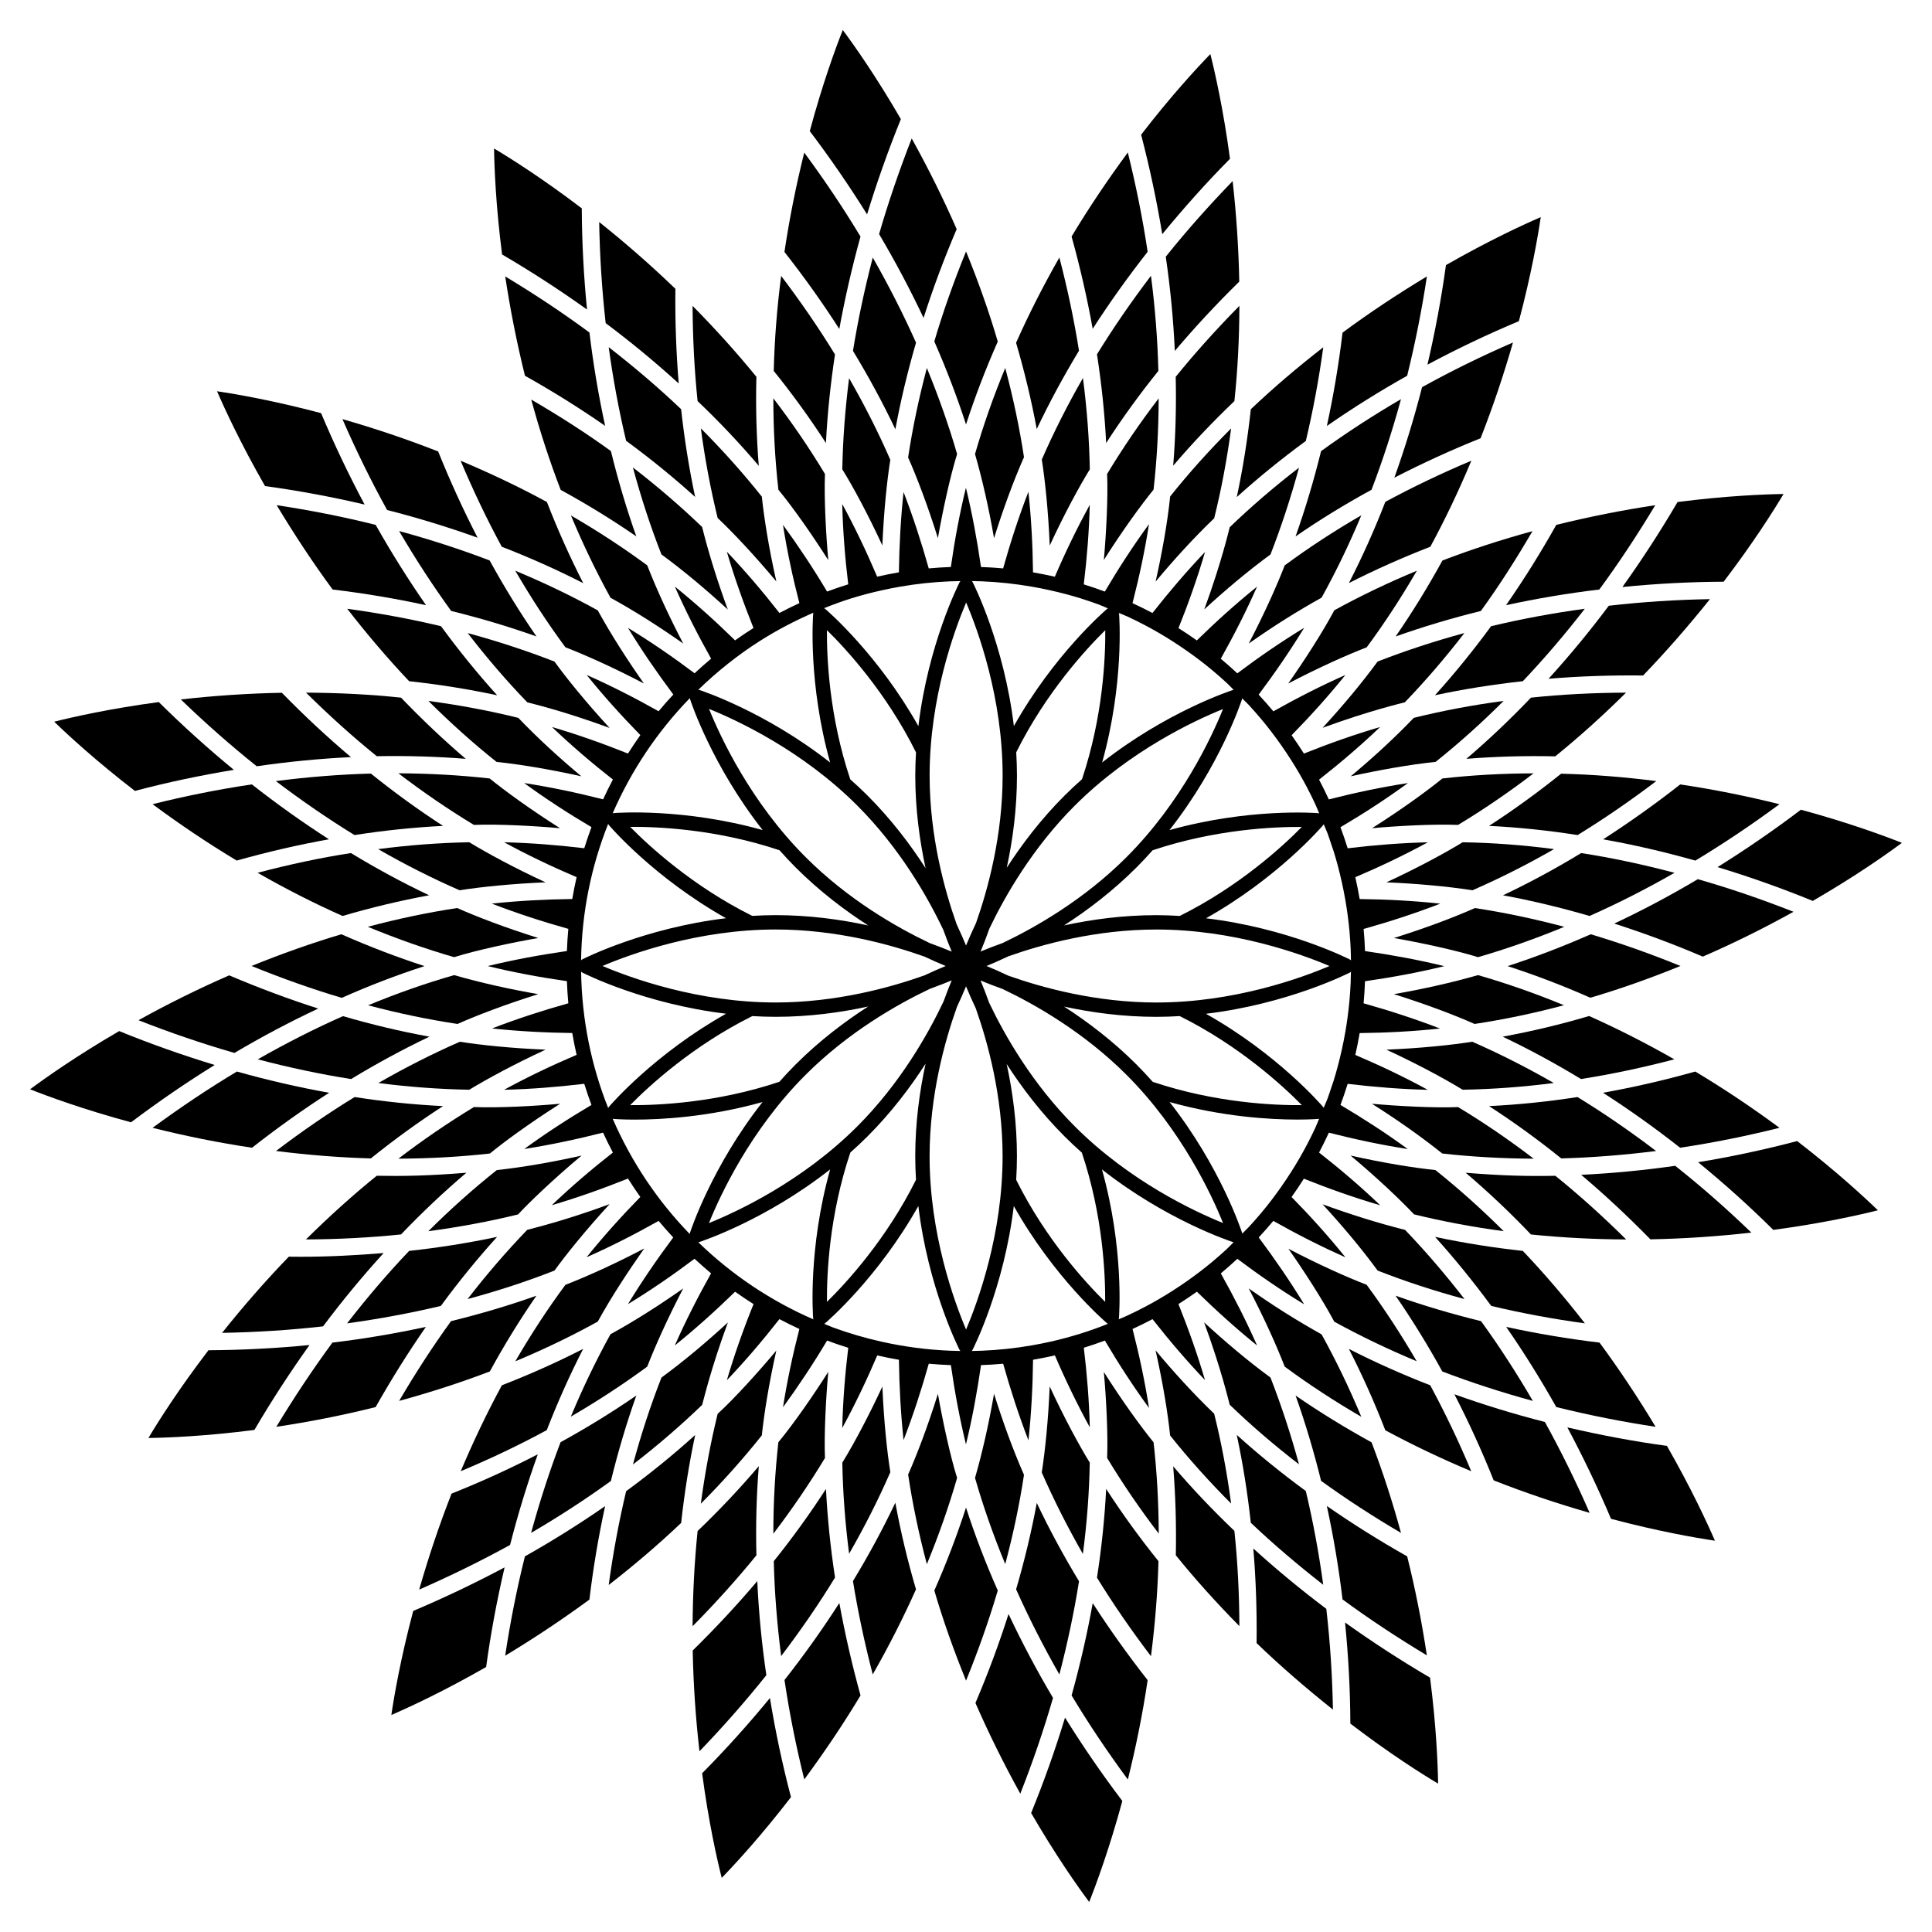 <?xml version="1.0" encoding="UTF-8"?>
<!-- Uploaded to: ICON Repo, www.svgrepo.com, Generator: ICON Repo Mixer Tools -->
<svg fill="#000000" width="800px" height="800px" version="1.1" viewBox="144 144 512 512" xmlns="http://www.w3.org/2000/svg">
 <g>
  <path d="m334.18 518.69c-1.891 7.738-3.375 15.723-4.453 23.805 5.762-5.793 11.184-11.855 16.164-18.109 0.609-5.781 1.875-13.715 3.844-22.473-4.375 5.25-10.938 12.547-15.555 16.777z"/>
  <path d="m298.54 501.47c-6.887 3.527-14.105 6.754-21.531 9.637-3.926 7.238-7.574 14.879-10.91 22.777 7.832-3.281 15.484-6.918 22.801-10.883 2.883-7.414 6.109-14.633 9.641-21.531z"/>
  <path d="m363.5 507.55c-3.707 5.852-8.93 13.453-13.223 18.66-0.895 8.004-1.336 16.121-1.332 24.242 4.965-6.512 9.555-13.234 13.68-20.066-0.262-6.215 0.262-16.02 0.875-22.836z"/>
  <path d="m330.08 516.3c0.418-1.438 2.344-9.691 6.82-21.844-5.523 5.078-11.617 10.23-17.602 14.609-2.871 7.309-5.394 15.027-7.559 23.039 6.461-4.984 12.613-10.277 18.34-15.805z"/>
  <path d="m325.06 485.45c-6.129 4.316-12.848 8.617-19.273 12.137-3.848 6.957-7.363 14.273-10.512 21.832 7.059-4.106 13.848-8.539 20.25-13.25 2.012-5.207 5.352-12.707 9.535-20.719z"/>
  <path d="m365.29 562.06c-1.207-7.965-2.016-15.832-2.398-23.473-4.223 6.531-8.859 12.945-13.832 19.145 0.199 8.258 0.867 16.684 1.957 25.145 5.258-6.922 10.051-13.898 14.273-20.816z"/>
  <path d="m369.02 555.76c4.117-7.168 7.785-14.41 10.926-21.617-0.867-5.465-1.715-13.512-2.109-22.699-3 6.473-7.035 14.363-10.613 20.168 0.137 7.856 0.746 15.938 1.797 24.148z"/>
  <path d="m273.81 507.45c3.773-6.922 7.906-13.645 12.348-20.07-7.195 2.559-14.781 4.812-22.625 6.734-4.832 6.668-9.434 13.762-13.758 21.141 8.285-2.262 16.348-4.871 24.035-7.805z"/>
  <path d="m535.69 397.66c7.574-2.191 15.23-4.894 22.859-8.043-7.988-2.125-15.926-3.801-23.684-4.973-6.516 2.906-14.5 5.758-21.477 7.941 6.711 1.164 16.035 3.137 22.301 5.074z"/>
  <path d="m256.5 400.03c-7.332-2.379-14.719-5.211-22.039-8.441-7.93 2.363-15.898 5.191-23.793 8.406 8.055 3.281 16.066 6.125 23.902 8.449 7.18-3.203 14.527-6.023 21.93-8.414z"/>
  <path d="m206.73 372.06c8.289-2.332 16.477-4.215 24.445-5.637-6.926-4.453-13.773-9.324-20.43-14.551-8.855 1.316-17.672 3.086-26.312 5.246 7.199 5.34 14.668 10.355 22.297 14.941z"/>
  <path d="m234.78 386.74c7.652-2.242 15.336-4.078 22.934-5.481-7.039-3.34-13.98-7.094-20.715-11.191-8.023 1.242-16.312 3.008-24.73 5.231 7.465 4.273 15.008 8.117 22.512 11.441z"/>
  <path d="m205.98 348.02c-6.883-5.664-13.559-11.676-19.898-17.965-12.891 1.73-22.699 3.938-27.723 5.199 3.711 3.598 11.086 10.398 21.391 18.348 8.59-2.273 17.387-4.133 26.23-5.582z"/>
  <path d="m212.04 347.07c8.336-1.219 16.699-2.027 24.965-2.426-6.25-5.277-12.387-10.984-18.305-17.055-8.898 0.168-17.875 0.77-26.777 1.77 6.43 6.219 13.168 12.164 20.117 17.711z"/>
  <path d="m228.33 411.28c-7.766-2.488-15.672-5.43-23.594-8.801-8.164 3.559-16.223 7.555-24.039 11.887 8.273 3.258 16.793 6.176 25.43 8.672 7.324-4.336 14.766-8.273 22.203-11.758z"/>
  <path d="m243.84 455.59c-6.367 5.148-12.547 10.723-18.762 16.875 8.523-0.043 16.961-0.477 25.199-1.328 5.57-5.828 11.371-11.309 17.328-16.352-10.023 0.816-16.711 0.938-23.766 0.805z"/>
  <path d="m210.79 448.16c6.777-5.32 13.621-10.191 20.434-14.562-8.129-1.461-16.32-3.34-24.445-5.629-7.492 4.488-14.98 9.496-22.344 14.914 8.824 2.207 17.66 3.984 26.355 5.277z"/>
  <path d="m243.55 516.89c4.168-7.391 8.633-14.504 13.316-21.25-8.16 1.77-16.457 3.172-24.773 4.16-5.293 7.207-10.266 14.695-14.867 22.32 8.883-1.328 17.711-3.074 26.324-5.231z"/>
  <path d="m242.28 450.99c6.137-4.949 12.543-9.594 19.125-13.863-7.746-0.375-15.605-1.188-23.422-2.398-6.922 4.227-13.902 9.031-20.836 14.293 8.5 1.074 16.926 1.746 25.133 1.969z"/>
  <path d="m229.61 495.5c5.137-6.852 10.52-13.355 16.059-19.43-7.231 0.598-14.555 0.988-21.965 0.988-1.055 0-2.109-0.012-3.164-0.023-6.148 6.359-12.07 13.133-17.684 20.188 8.918-0.156 17.891-0.719 26.754-1.723z"/>
  <path d="m509.08 480.71c7.297 2.863 15.012 5.391 23.023 7.551-5.047-6.523-10.32-12.676-15.746-18.328-7.293-1.816-14.938-4.254-21.859-6.785 5.012 5.434 10.242 11.617 14.582 17.562z"/>
  <path d="m531.62 432.79c8.031-0.141 16.105-0.746 24.145-1.785-7.16-4.113-14.398-7.785-21.605-10.938-5.496 0.875-13.668 1.727-22.75 2.106 8.031 3.711 15.219 7.582 20.211 10.617z"/>
  <path d="m534.78 415.36c7.981-1.211 15.91-2.879 23.684-4.965-7.543-3.113-15.176-5.797-22.789-7.981-7.059 2.039-14.84 3.754-22.27 5.047 8.617 2.699 16.223 5.606 21.375 7.898z"/>
  <path d="m518.74 465.82c7.715 1.891 15.68 3.379 23.754 4.457-5.719-5.711-11.773-11.141-18.094-16.199-5.594-0.578-13.566-1.844-22.484-3.84 6.949 5.805 13.055 11.598 16.824 15.582z"/>
  <path d="m562.05 434.73c-7.797 1.211-15.648 2.019-23.441 2.398 6.57 4.25 12.984 8.902 19.141 13.863 8.203-0.223 16.629-0.895 25.129-1.965-6.922-5.262-13.902-10.066-20.828-14.297z"/>
  <path d="m526.22 449.69c7.867 0.883 15.98 1.336 24.223 1.371-6.465-4.945-13.176-9.535-20.039-13.672-6.148 0.27-16.02-0.266-22.828-0.879 6.5 4.109 12.703 8.445 18.645 13.18z"/>
  <path d="m524.44 345.91c6.156-4.906 12.191-10.324 18.039-16.16-8.18 1.09-16.164 2.59-23.812 4.488-5.258 5.488-10.941 10.672-16.707 15.488 6.965-1.547 15.324-3.078 22.48-3.816z"/>
  <path d="m530.4 362.61c6.742-4.062 13.438-8.641 20.008-13.66-8.184 0.016-16.27 0.461-24.152 1.352-3.945 3.211-10.852 8.246-18.648 13.18 6.844-0.617 16.355-1.133 22.793-0.871z"/>
  <path d="m534.23 379.93c7.356-3.215 14.582-6.871 21.605-10.91-8.066-1.062-16.18-1.676-24.215-1.809-4.793 2.922-12.102 6.867-20.207 10.617 7.481 0.309 15.719 1.008 22.816 2.102z"/>
  <path d="m236.02 305.33c5.266 6.785 10.758 13.23 16.406 19.199 7.926 0.859 15.742 2.106 23.324 3.727-5.18-5.727-10.16-11.863-14.875-18.305-8.145-1.938-16.48-3.477-24.855-4.621z"/>
  <path d="m305.55 336.91c-6.356-6.891-11.656-13.484-14.605-17.586-7.422-2.891-15.121-5.41-23-7.551 5.019 6.516 10.309 12.676 15.793 18.355 0.688 0.199 9.16 2.137 21.812 6.781z"/>
  <path d="m298.07 349.73c-5.719-4.773-11.477-10.016-16.711-15.488-7.688-1.902-15.68-3.398-23.832-4.488 5.906 5.875 11.957 11.301 18.059 16.156 5.512 0.57 13.578 1.84 22.484 3.82z"/>
  <path d="m269.59 362.61c6.184-0.27 16.082 0.266 22.824 0.875-7.801-4.934-14.621-9.91-18.645-13.18-7.844-0.883-15.941-1.332-24.188-1.371 6.449 4.934 13.148 9.523 20.008 13.676z"/>
  <path d="m265.25 415.36c4.844-2.168 12.555-5.137 21.371-7.898-7.426-1.293-15.172-3-22.27-5.047-7.691 2.207-15.312 4.894-22.789 7.996 7.836 2.086 15.773 3.75 23.688 4.949z"/>
  <path d="m237.04 429.96c6.84-4.148 13.793-7.914 20.75-11.227-7.676-1.406-15.348-3.234-22.902-5.445-7.547 3.344-15.109 7.188-22.574 11.445 8.242 2.172 16.531 3.934 24.727 5.227z"/>
  <path d="m237.95 365.3c7.898-1.227 15.762-2.047 23.465-2.43-6.57-4.258-12.98-8.91-19.129-13.863-8.301 0.223-16.742 0.902-25.188 1.988 6.816 5.172 13.801 9.977 20.852 14.305z"/>
  <path d="m265.79 379.93c5.723-0.895 13.844-1.73 22.789-2.102-8.105-3.746-15.387-7.68-20.211-10.621-7.926 0.141-16.008 0.758-24.16 1.82 7.031 4.043 14.262 7.703 21.582 10.902z"/>
  <path d="m286.64 392.58c-8.684-2.723-16.109-5.562-21.477-7.941-7.812 1.18-15.75 2.852-23.691 4.973 7.633 3.148 15.293 5.852 22.863 8.043 6.184-1.906 15.27-3.856 22.305-5.074z"/>
  <path d="m397.64 264.33c-2.18-7.531-4.871-15.168-8.012-22.805-2.121 7.973-3.793 15.918-4.969 23.711 2.227 4.988 5.152 12.613 7.894 21.375 1.16-6.652 3.184-16.191 5.086-22.281z"/>
  <path d="m267.43 345.1c-5.805-4.941-11.555-10.387-17.152-16.215-8.051-0.852-16.48-1.285-25.172-1.328 6.086 6.031 12.363 11.688 18.746 16.844 8.012-0.145 15.906 0.082 23.578 0.699z"/>
  <path d="m532.42 454.79c6.098 5.184 11.871 10.652 17.297 16.355 8.246 0.848 16.703 1.281 25.238 1.328-6.219-6.156-12.402-11.73-18.766-16.875-7.07 0.133-13.695 0.016-23.77-0.809z"/>
  <path d="m367.22 268.38c2.793 4.516 6.715 11.73 10.613 20.176 0.391-9.117 1.234-17.188 2.109-22.707-3.144-7.219-6.809-14.457-10.922-21.621-1.055 8.246-1.664 16.344-1.801 24.152z"/>
  <path d="m217.32 277.88c4.656 7.723 9.59 15.246 14.832 22.348 8.309 0.988 16.602 2.387 24.754 4.156-4.695-6.758-9.172-13.883-13.348-21.285-8.578-2.152-17.375-3.887-26.238-5.219z"/>
  <path d="m370.05 236.99c4.16 6.859 7.926 13.816 11.23 20.773 1.395-7.578 3.238-15.273 5.477-22.953-3.371-7.555-7.227-15.117-11.465-22.559-2.16 8.301-3.93 16.598-5.242 24.738z"/>
  <path d="m268.37 432.79c4.793-2.922 12.078-6.859 20.211-10.617-8.957-0.371-17.109-1.215-22.707-2.102-7.266 3.184-14.488 6.848-21.609 10.938 8.062 1.039 16.141 1.645 24.105 1.781z"/>
  <path d="m249.77 284.73c4.332 7.398 8.953 14.504 13.797 21.18 7.711 1.898 15.285 4.156 22.602 6.754-4.383-6.34-8.539-13.094-12.402-20.129-7.652-2.93-15.699-5.539-23.996-7.805z"/>
  <path d="m293.84 315.54c5.418 2.094 12.82 5.41 20.801 9.594-4.316-6.133-8.664-12.891-12.223-19.371-6.922-3.832-14.25-7.348-21.867-10.52 4.148 7.144 8.598 13.953 13.289 20.297z"/>
  <path d="m325.06 314.55c-3.441-6.59-6.848-13.828-9.535-20.719-6.352-4.691-13.129-9.117-20.219-13.227 3.125 7.484 6.629 14.797 10.488 21.809 6.523 3.578 13.18 7.848 19.266 12.137z"/>
  <path d="m311.73 267.89c2.168 8.031 4.695 15.758 7.559 23.039 6.004 4.394 12.113 9.562 17.586 14.605-2.609-7.113-4.953-14.473-6.809-21.879-5.773-5.539-11.914-10.812-18.336-15.766z"/>
  <path d="m302.42 494.23c3.613-6.574 7.988-13.211 12.312-19.375-6.598 3.469-13.965 6.941-20.895 9.637-4.769 6.457-9.207 13.246-13.27 20.262 7.582-3.16 14.906-6.68 21.852-10.523z"/>
  <path d="m290.95 480.71c2.887-4.019 8.223-10.664 14.602-17.598-12.258 4.504-20.281 6.367-21.84 6.816-5.555 5.766-10.836 11.902-15.801 18.336 8.039-2.164 15.766-4.695 23.039-7.555z"/>
  <path d="m260.83 490.08c4.684-6.391 9.676-12.523 14.902-18.293-7.621 1.617-15.43 2.856-23.312 3.715-5.664 5.953-11.168 12.395-16.441 19.199 8.371-1.145 16.703-2.684 24.852-4.621z"/>
  <path d="m298.12 450.24c-7.231 1.617-15.156 3.055-22.461 3.844-6.25 4.965-12.312 10.387-18.148 16.199 8.09-1.078 16.059-2.562 23.781-4.445 2.535-2.769 9.137-9.18 16.828-15.598z"/>
  <path d="m273.84 449.69c3.168-2.648 10.262-7.902 18.609-13.184-6.871 0.617-16.391 1.137-22.855 0.875-6.879 4.168-13.574 8.75-20.012 13.676 8.266-0.031 16.406-0.484 24.258-1.367z"/>
  <path d="m494.67 563.98c-1.145-8.383-2.684-16.711-4.617-24.844-6.461-4.738-12.598-9.719-18.301-14.871 1.613 7.535 2.856 15.34 3.723 23.285 5.945 5.629 12.391 11.133 19.195 16.43z"/>
  <path d="m305.31 236c1.148 8.391 2.684 16.711 4.617 24.816 6.371 4.668 12.504 9.648 18.293 14.883-1.621-7.633-2.859-15.414-3.715-23.258-5.949-5.66-12.391-11.164-19.195-16.441z"/>
  <path d="m234.75 255.07c3.586 8.238 7.547 16.32 11.836 24.086 8.254 2.109 16.281 4.574 23.98 7.336-3.769-7.312-7.277-14.961-10.445-22.844-8.246-3.242-16.758-6.109-25.371-8.578z"/>
  <path d="m274.93 183.35c0.078 5.168 0.473 15.199 2.129 28.086 7.809 4.574 15.344 9.469 22.504 14.59-0.875-8.898-1.348-17.883-1.383-26.809-10.328-7.867-18.812-13.219-23.25-15.867z"/>
  <path d="m276.97 288.89c7.477 2.902 14.715 6.133 21.598 9.66-3.555-6.957-6.777-14.168-9.633-21.512-7.219-3.926-14.895-7.586-22.871-10.941 3.328 7.891 6.977 15.539 10.906 22.793z"/>
  <path d="m304.36 543.14c-6.742 4.68-13.855 9.145-21.25 13.312-2.152 8.609-3.894 17.438-5.231 26.324 7.617-4.598 15.105-9.57 22.32-14.867 0.988-8.301 2.387-16.598 4.16-24.77z"/>
  <path d="m302.79 202.84c0.152 8.941 0.719 17.926 1.719 26.793 6.828 5.117 13.305 10.48 19.359 15.992-0.68-8.223-0.98-16.629-0.883-25.09-6.481-6.242-13.258-12.168-20.195-17.695z"/>
  <path d="m284.78 249.89c2.289 8.371 4.902 16.406 7.812 23.938 6.973 3.816 13.688 7.941 20.035 12.32-2.559-7.199-4.812-14.781-6.731-22.613-6.699-4.859-13.812-9.387-21.117-13.645z"/>
  <path d="m446.41 179.7c2.316 8.895 4.18 17.727 5.598 26.359 5.684-6.91 11.66-13.633 17.953-19.973-1.734-12.945-3.941-22.742-5.203-27.754-3.602 3.707-10.418 11.078-18.348 21.367z"/>
  <path d="m286.52 529.41c-7.379 3.805-15.031 7.301-22.852 10.414-3.234 8.238-6.098 16.77-8.578 25.434 8.203-3.59 16.285-7.543 24.086-11.832 2.113-8.254 4.578-16.297 7.344-24.016z"/>
  <path d="m211.42 522.95c4.492-7.668 9.395-15.207 14.602-22.504-8.898 0.871-17.875 1.336-26.781 1.383-7.906 10.344-13.266 18.82-15.91 23.254 5.172-0.078 15.207-0.477 28.09-2.133z"/>
  <path d="m200.89 426.23c-8.609-2.625-17.094-5.625-25.305-8.984-11.262 6.551-19.465 12.34-23.617 15.426 4.805 1.902 14.215 5.363 26.758 8.75 7.289-5.496 14.719-10.578 22.164-15.191z"/>
  <path d="m201.52 247.69c2.055 4.75 6.266 13.859 12.715 25.125 8.887 1.215 17.73 2.863 26.387 4.894-4.184-7.844-8.059-15.957-11.527-24.219-12.57-3.332-22.457-5.043-27.574-5.801z"/>
  <path d="m277.89 217.26c1.309 8.684 3.051 17.504 5.231 26.32 7.336 4.106 14.449 8.559 21.246 13.277-1.762-8.117-3.164-16.402-4.156-24.734-7.062-5.215-14.555-10.188-22.32-14.863z"/>
  <path d="m391.6 234.48c3.215 7.336 6.039 14.707 8.406 22.004 2.356-7.289 5.184-14.66 8.414-21.969-2.297-7.828-5.125-15.832-8.41-23.875-3.273 8.031-6.106 16.02-8.41 23.84z"/>
  <path d="m402.39 264.33c1.969 6.852 3.66 14.328 5.039 22.293 2.207-7.047 4.981-14.805 7.938-21.473-1.18-7.777-2.852-15.695-4.969-23.629-3.148 7.613-5.84 15.254-8.008 22.809z"/>
  <path d="m327.54 225.06c0.043 8.539 0.48 17 1.328 25.23 5.699 5.422 11.137 11.168 16.215 17.152-0.625-7.801-0.836-15.703-0.629-23.582-5.199-6.391-10.879-12.691-16.914-18.801z"/>
  <path d="m376.97 206.04c4.324 7.305 8.266 14.75 11.785 22.211 2.469-7.75 5.402-15.633 8.773-23.523-3.516-8.055-7.523-16.109-11.914-24.031-3.301 8.441-6.211 16.941-8.645 25.344z"/>
  <path d="m427.98 206.68c2.281 8.207 4.148 16.402 5.594 24.457 4.406-6.84 9.277-13.676 14.559-20.41-1.273-8.59-3.047-17.418-5.25-26.316-5.477 7.434-10.398 14.773-14.902 22.27z"/>
  <path d="m413.27 234.84c2.238 7.641 4.078 15.301 5.477 22.863 3.316-6.984 7.074-13.941 11.195-20.758-1.281-8.109-3.035-16.391-5.199-24.703-4.242 7.445-8.102 15.016-11.473 22.598z"/>
  <path d="m350.28 273.78c4.289 5.195 9.566 12.895 13.223 18.664-0.613-6.805-1.133-16.336-0.879-22.832-4.141-6.875-8.723-13.586-13.68-20.055 0 8.125 0.441 16.242 1.336 24.223z"/>
  <path d="m358.6 178.75c5.414 7.148 10.496 14.547 15.184 22.066 2.566-8.402 5.559-16.863 8.953-25.25-6.523-11.266-12.309-19.469-15.391-23.613-1.906 4.805-5.367 14.227-8.746 26.797z"/>
  <path d="m329.73 257.52c1.074 8.059 2.559 16.02 4.453 23.75 3.867 3.656 9.508 9.582 15.562 16.832-1.965-8.715-3.234-16.598-3.852-22.492-5.031-6.312-10.441-12.359-16.164-18.09z"/>
  <path d="m351.89 210.77c5.309 6.766 10.172 13.602 14.535 20.414 1.477-8.098 3.348-16.305 5.617-24.496-4.566-7.566-9.57-15.02-14.906-22.246-2.168 8.68-3.938 17.508-5.246 26.328z"/>
  <path d="m349.05 242.3c4.961 6.152 9.598 12.551 13.832 19.102 0.379-7.609 1.188-15.484 2.398-23.465-4.227-6.918-9.02-13.895-14.27-20.816-1.094 8.473-1.762 16.91-1.961 25.18z"/>
  <path d="m277.73 559.37c-7.883 4.188-15.996 8.066-24.223 11.543-3.332 12.57-5.043 22.461-5.797 27.578 4.746-2.055 13.852-6.262 25.121-12.715 1.215-8.895 2.867-17.742 4.898-26.406z"/>
  <path d="m497.24 597.06c-0.16-8.938-0.738-17.887-1.754-26.699-6.828-5.144-13.301-10.504-19.344-15.992 0.68 8.09 0.969 16.359 0.867 25.07 6.406 6.168 13.215 12.039 20.23 17.621z"/>
  <path d="m472.45 574.93c-0.035-8.73-0.461-17.051-1.324-25.23-5.801-5.543-11.238-11.273-16.215-17.113 0.621 7.668 0.848 15.574 0.695 23.582 5.141 6.356 10.797 12.641 16.844 18.762z"/>
  <path d="m470.26 542.46c-1.09-8.184-2.586-16.168-4.492-23.812-5.418-5.188-10.766-11.074-15.527-16.781 2.004 8.914 3.258 16.809 3.856 22.555 4.91 6.156 10.328 12.191 16.164 18.039z"/>
  <path d="m522.13 582.69c-1.332-8.859-3.07-17.66-5.215-26.238-7.367-4.156-14.496-8.633-21.289-13.352 1.766 8.145 3.164 16.438 4.156 24.758 7.098 5.234 14.621 10.172 22.348 14.832z"/>
  <path d="m449.71 526.24c-3.277-4.035-8.316-10.961-13.18-18.648 0.617 6.828 1.129 16.367 0.871 22.785 4.156 6.883 8.738 13.59 13.68 20.043-0.039-8.246-0.488-16.352-1.371-24.18z"/>
  <path d="m451.01 557.73c-4.961-6.156-9.609-12.57-13.867-19.152-0.383 7.68-1.203 15.574-2.43 23.52 4.269 6.953 9.078 13.93 14.309 20.816 1.086-8.445 1.762-16.887 1.988-25.184z"/>
  <path d="m565.27 544.92c-3.602-8.234-7.566-16.312-11.859-24.082-8.262-2.113-16.289-4.574-23.977-7.336 3.793 7.356 7.285 14.996 10.406 22.809 8.207 3.238 16.738 6.117 25.43 8.609z"/>
  <path d="m598.47 552.3c-2.055-4.746-6.266-13.859-12.715-25.121-8.684-1.184-17.531-2.84-26.391-4.906 4.191 7.852 8.078 15.969 11.57 24.23 12.559 3.328 22.422 5.039 27.535 5.797z"/>
  <path d="m525.11 616.68c-0.078-5.168-0.477-15.199-2.133-28.086-7.777-4.559-15.32-9.465-22.527-14.621 0.891 8.871 1.371 17.855 1.406 26.797 10.328 7.898 18.812 13.262 23.254 15.91z"/>
  <path d="m515.28 550.23c-2.266-8.289-4.875-16.34-7.805-23.996-7.031-3.863-13.777-8.016-20.129-12.398 2.594 7.309 4.856 14.891 6.754 22.602 6.711 4.863 13.82 9.48 21.18 13.793z"/>
  <path d="m523.02 511.11c-7.394-2.867-14.613-6.09-21.551-9.629 3.531 6.883 6.766 14.117 9.656 21.559 7.344 3.953 14.98 7.582 22.773 10.852-3.281-7.836-6.922-15.473-10.879-22.781z"/>
  <path d="m441.43 621.28c-5.445-7.188-10.523-14.594-15.184-22.094-2.606 8.551-5.613 17.027-8.984 25.277 6.519 11.242 12.301 19.438 15.387 23.582 1.902-4.805 5.375-14.219 8.781-26.766z"/>
  <path d="m347.09 587.94c-1.227-8.359-2.027-16.715-2.402-24.93-5.312 6.269-11.043 12.434-17.113 18.387 0.172 8.965 0.781 17.914 1.793 26.711 6.156-6.383 12.105-13.137 17.723-20.168z"/>
  <path d="m563.03 370.07c-6.723 4.09-13.66 7.844-20.719 11.191 7.562 1.398 15.242 3.234 22.934 5.481 7.504-3.324 15.051-7.168 22.52-11.441-8.461-2.238-16.617-3.973-24.734-5.231z"/>
  <path d="m372.05 593.31c-2.269-8.199-4.144-16.406-5.617-24.496-4.363 6.805-9.227 13.645-14.535 20.41 1.312 8.824 3.082 17.648 5.246 26.336 5.398-7.316 10.41-14.773 14.906-22.25z"/>
  <path d="m448.14 589.26c-5.281-6.731-10.152-13.57-14.559-20.41-1.445 8.059-3.316 16.25-5.598 24.457 4.535 7.547 9.543 15.008 14.91 22.281 2.164-8.684 3.938-17.508 5.246-26.328z"/>
  <path d="m344.46 556.17c-0.203-7.883 0.004-15.801 0.633-23.625-5.043 5.941-10.484 11.703-16.219 17.188-0.848 8.234-1.281 16.695-1.328 25.234 6.035-6.109 11.715-12.406 16.914-18.797z"/>
  <path d="m328.23 524.28c-5.742 5.203-11.887 10.203-18.297 14.898-1.941 8.164-3.481 16.5-4.621 24.855 6.801-5.277 13.25-10.785 19.199-16.441 0.855-7.871 2.098-15.68 3.719-23.312z"/>
  <path d="m312.63 513.83c-6.398 4.41-13.125 8.551-20.074 12.367-2.93 7.676-5.539 15.738-7.809 24.035 7.383-4.32 14.477-8.93 21.141-13.754 1.922-7.836 4.176-15.422 6.742-22.648z"/>
  <path d="m423.06 593.96c-4.316-7.285-8.258-14.73-11.789-22.227-2.527 7.922-5.457 15.82-8.77 23.574 3.543 8.109 7.539 16.164 11.887 24.035 3.277-8.312 6.195-16.82 8.672-25.383z"/>
  <path d="m408.42 565.51c-3.231-7.301-6.055-14.668-8.414-21.988-2.406 7.434-5.223 14.797-8.402 21.988 2.301 7.84 5.133 15.84 8.41 23.875 3.207-7.875 6.035-15.875 8.406-23.875z"/>
  <path d="m397.64 535.67c-1.848-5.887-3.894-15.449-5.082-22.285-2.746 8.773-5.668 16.387-7.894 21.379 1.203 7.981 2.875 15.93 4.965 23.754 3.098-7.512 5.789-15.164 8.012-22.848z"/>
  <path d="m386.75 565.19c-2.223-7.531-4.062-15.219-5.477-22.953-3.301 6.949-7.07 13.91-11.23 20.77 1.316 8.137 3.082 16.43 5.242 24.738 4.238-7.438 8.09-14.996 11.465-22.555z"/>
  <path d="m353.62 620.26c-2.273-8.637-4.137-17.445-5.582-26.262-5.723 6.961-11.738 13.652-17.965 19.934 1.707 12.902 3.922 22.711 5.191 27.727 3.598-3.711 10.406-11.086 18.355-21.398z"/>
  <path d="m430.99 244.18c-4.074 7.109-7.734 14.344-10.902 21.598 0.898 5.773 1.727 13.816 2.102 22.793 3.879-8.391 7.84-15.68 10.621-20.188-0.145-7.941-0.758-16.035-1.82-24.203z"/>
  <path d="m402.39 535.66c2.18 7.598 4.867 15.238 8.008 22.84 2.121-7.949 3.793-15.879 4.969-23.66-2.965-6.699-5.731-14.426-7.938-21.477-1.445 8.348-3.199 15.914-5.039 22.297z"/>
  <path d="m434.71 237.9c1.227 7.922 2.047 15.793 2.434 23.504 4.231-6.551 8.871-12.949 13.832-19.105-0.195-8.27-0.863-16.727-1.957-25.215-5.231 6.887-10.035 13.863-14.309 20.816z"/>
  <path d="m336.62 290.22c1.98 6.75 4.375 13.508 7.062 20.207-1.66 1.047-3.285 2.141-4.883 3.277-5.125-5.027-10.453-9.824-15.957-14.254 2.828 6.402 6.074 12.797 9.613 19.105-1.5 1.246-2.953 2.543-4.383 3.867-5.758-4.328-11.66-8.383-17.652-12.027 3.668 6.012 7.707 11.891 12.02 17.66-1.34 1.441-2.648 2.914-3.906 4.43-6.312-3.551-12.688-6.801-19.066-9.617 4.418 5.488 9.207 10.809 14.234 15.938-1.137 1.602-2.234 3.231-3.285 4.894-6.648-2.668-13.383-5.051-20.137-7.031 5.047 4.824 10.473 9.469 16.141 13.914-0.914 1.723-1.773 3.473-2.594 5.25-6.938-1.766-13.938-3.238-20.926-4.32 5.734 4.188 11.719 8.074 17.844 11.684-0.688 1.844-1.324 3.707-1.91 5.594-7.168-0.855-14.324-1.41-21.242-1.582 6.184 3.375 12.625 6.441 19.211 9.25-0.438 1.91-0.824 3.84-1.152 5.789-7.117 0.094-14.281 0.465-21.324 1.219 6.543 2.531 13.352 4.746 20.281 6.695-0.18 1.941-0.301 3.898-0.375 5.871-7.316 1.059-14.281 2.356-20.984 3.988 6.844 1.672 13.875 2.981 20.984 3.996 0.074 1.969 0.195 3.926 0.375 5.867-6.906 1.941-13.684 4.144-20.207 6.668 7.027 0.75 14.168 1.125 21.25 1.211 0.332 1.949 0.719 3.879 1.152 5.789-6.594 2.809-13.039 5.887-19.219 9.254 6.957-0.168 14.078-0.727 21.246-1.586 0.586 1.891 1.227 3.758 1.91 5.602-6.234 3.695-12.215 7.582-17.801 11.668 6.848-1.066 13.84-2.547 20.871-4.332 0.824 1.789 1.688 3.551 2.606 5.285-5.598 4.379-11.031 9.023-16.188 13.949 6.727-1.977 13.484-4.371 20.188-7.059 1.047 1.656 2.141 3.285 3.273 4.879-5.043 5.16-9.832 10.492-14.238 15.969 6.457-2.852 12.84-6.102 19.086-9.629 1.25 1.504 2.547 2.961 3.875 4.391-4.273 5.719-8.312 11.617-12 17.664 5.992-3.641 11.891-7.691 17.645-12.02 1.43 1.324 2.883 2.621 4.383 3.867-3.535 6.309-6.781 12.699-9.609 19.105 5.469-4.398 10.797-9.191 15.973-14.238 1.598 1.137 3.231 2.234 4.891 3.281-2.676 6.617-5.07 13.359-7.074 20.176 4.871-5.109 9.512-10.551 13.93-16.195 1.734 0.918 3.496 1.785 5.285 2.609-1.777 6.922-3.258 13.863-4.332 20.746 4.129-5.66 8.039-11.566 11.68-17.672 1.848 0.688 3.715 1.328 5.606 1.914-0.859 7.148-1.422 14.27-1.586 21.25 3.379-6.199 6.457-12.648 9.27-19.219 1.898 0.434 3.812 0.816 5.746 1.145 0.102 7.215 0.488 14.348 1.234 21.281 2.519-6.531 4.731-13.316 6.676-20.234 1.938 0.18 3.894 0.297 5.859 0.371 1.016 7.113 2.328 14.152 3.996 21.004 1.637-6.719 2.934-13.684 3.992-21.004 1.969-0.074 3.926-0.191 5.863-0.371 1.953 6.945 4.172 13.758 6.703 20.305 0.758-7.051 1.137-14.199 1.219-21.352 1.949-0.332 3.879-0.719 5.789-1.156 2.809 6.551 5.906 12.922 9.254 19.062-0.172-6.934-0.73-13.996-1.586-21.09 1.887-0.582 3.746-1.223 5.582-1.906 3.621 6.141 7.508 12.133 11.691 17.859-1.078-6.945-2.566-13.949-4.359-20.926 1.789-0.824 3.555-1.691 5.289-2.609 4.445 5.656 9.086 11.086 13.91 16.152-1.984-6.762-4.367-13.496-7.035-20.145 1.66-1.047 3.289-2.141 4.887-3.281 5.207 5.09 10.539 9.887 15.949 14.25-2.824-6.398-6.07-12.789-9.609-19.098 1.5-1.246 2.957-2.543 4.383-3.867 5.773 4.34 11.691 8.402 17.703 12.059-3.695-6.062-7.75-11.98-12.039-17.723 1.324-1.43 2.621-2.887 3.867-4.383 6.25 3.527 12.637 6.781 19.105 9.641-4.438-5.519-9.234-10.848-14.266-15.973 1.129-1.586 2.215-3.207 3.258-4.856 6.633 2.66 13.398 5.047 20.242 7.051-5.172-4.938-10.617-9.594-16.219-13.977 0.918-1.727 1.777-3.484 2.602-5.269 7.008 1.785 14.008 3.269 20.906 4.34-5.598-4.094-11.594-7.988-17.832-11.688 0.684-1.84 1.324-3.703 1.906-5.59 7.168 0.855 14.281 1.418 21.238 1.586-6.176-3.371-12.621-6.441-19.211-9.25 0.438-1.91 0.824-3.84 1.152-5.789 7.219-0.082 14.305-0.457 21.289-1.207-6.543-2.527-13.328-4.738-20.246-6.68 0.18-1.938 0.301-3.887 0.375-5.852 7.129-1.02 14.172-2.328 21.02-4-6.727-1.641-13.695-2.934-21.016-3.996-0.074-1.965-0.191-3.918-0.371-5.856 6.941-1.949 13.758-4.172 20.316-6.711-7.019-0.754-14.129-1.137-21.363-1.219-0.332-1.949-0.719-3.879-1.152-5.789 6.598-2.812 13.043-5.887 19.211-9.25-6.957 0.168-14.074 0.73-21.242 1.586-0.582-1.883-1.219-3.746-1.906-5.582 6.133-3.613 12.133-7.508 17.879-11.703-6.977 1.078-13.996 2.555-20.965 4.332-0.816-1.77-1.676-3.519-2.586-5.238 5.691-4.461 11.129-9.117 16.176-13.945-6.828 2.004-13.578 4.387-20.188 7.039-1.043-1.652-2.133-3.273-3.266-4.867 5.023-5.121 9.816-10.445 14.25-15.957-6.383 2.824-12.77 6.078-19.086 9.629-1.254-1.512-2.562-2.981-3.898-4.418 4.348-5.816 8.414-11.738 12.059-17.715-6.016 3.652-11.934 7.719-17.711 12.062-1.43-1.328-2.883-2.621-4.383-3.867 3.535-6.305 6.781-12.695 9.609-19.102-5.508 4.434-10.832 9.227-15.957 14.25-1.59-1.133-3.211-2.223-4.863-3.266 2.644-6.57 5.023-13.312 7.035-20.172-4.828 5.066-9.477 10.504-13.93 16.168-1.734-0.922-3.5-1.785-5.289-2.609 1.801-7 3.293-14.012 4.367-20.941-4.188 5.734-8.078 11.73-11.699 17.871-1.84-0.684-3.699-1.324-5.582-1.906 0.855-7.098 1.414-14.16 1.586-21.094-3.344 6.141-6.445 12.512-9.254 19.062-1.91-0.434-3.84-0.824-5.785-1.156-0.082-7.156-0.461-14.309-1.219-21.355-2.527 6.535-4.75 13.355-6.703 20.309-1.941-0.18-3.894-0.301-5.863-0.375-1.062-7.328-2.359-14.297-3.992-21.008-1.672 6.863-2.984 13.898-3.996 21.008-1.965 0.074-3.922 0.195-5.859 0.375-1.945-6.926-4.156-13.711-6.676-20.234-0.746 6.953-1.133 14.082-1.234 21.277-1.938 0.328-3.856 0.715-5.758 1.148-2.871-6.723-5.949-13.188-9.258-19.242 0.168 6.988 0.727 14.113 1.59 21.273-1.891 0.586-3.762 1.227-5.606 1.914-3.644-6.109-7.555-12.02-11.688-17.684 1.078 6.906 2.562 13.852 4.344 20.754-1.785 0.824-3.547 1.688-5.277 2.606-4.516-5.773-9.176-11.227-13.938-16.23zm-9.785 38.77c0.016 0.07-0.016 0.141 0.008 0.211 0.27 0.84 5.844 17.691 19.273 34.777h-0.004c-20.926-5.871-38.629-4.574-39.508-4.504-0.094 0.008-0.164 0.074-0.254 0.094 4.957-11.422 11.926-21.766 20.484-30.578zm62.457 45.09c-4.027-6.262-9.113-12.984-15.434-19.301-1.492-1.492-3.012-2.898-4.539-4.254 0.004 0.004 0.008 0.008 0.012 0.012-5.602-16.688-6.242-32.371-6.184-39.543 5.125 5.031 15.758 16.59 23.605 32.395-0.117 2.019-0.195 4.062-0.195 6.148 0.004 8.922 1.156 17.27 2.734 24.543zm-18.117-16.613c11.332 11.332 18.68 24.258 22.82 32.98 0.805 2.234 1.566 4.18 2.223 5.742-1.574-0.664-3.543-1.438-5.805-2.25-8.719-4.141-21.602-11.48-32.918-22.797-14.547-14.551-22.559-31.762-25.594-39.277 7.508 3.031 24.703 11.031 39.273 25.602zm15.574 99.184c-7.84 15.77-18.477 27.328-23.598 32.359-0.062-7.176 0.574-22.863 6.199-39.582 1.508-1.344 3.012-2.734 4.484-4.207 6.332-6.332 11.426-13.066 15.457-19.34-1.586 7.281-2.742 15.637-2.742 24.578 0 2.102 0.082 4.16 0.199 6.191zm-15.598-14.117c-14.547 14.547-31.758 22.559-39.273 25.594 3.031-7.512 11.027-24.707 25.598-39.273 11.332-11.328 24.254-18.676 32.977-22.816 2.242-0.809 4.199-1.574 5.766-2.234-0.641 1.527-1.387 3.418-2.168 5.59-4.129 8.719-11.5 21.738-22.898 33.141zm-60.156-5.66c5.031-5.121 16.598-15.762 32.379-23.602 2.023 0.117 4.07 0.195 6.16 0.195h0.004c8.926 0 17.266-1.152 24.535-2.731-6.262 4.023-12.977 9.113-19.293 15.426-1.488 1.488-2.891 3.004-4.246 4.527l0.004-0.004c-16.691 5.606-32.418 6.246-39.543 6.188zm0.008-73.746c7.141-0.062 22.867 0.582 39.574 6.195 1.352 1.516 2.746 3.023 4.227 4.508 6.309 6.312 13.023 11.398 19.281 15.422-7.273-1.578-15.621-2.734-24.551-2.734-2.109 0-4.168 0.082-6.203 0.199h0.027c-15.77-7.84-27.324-18.469-32.355-23.59zm38.535 27.195c16.02 0 30.352 3.941 39.449 7.184 2.148 1.012 4.066 1.848 5.637 2.488-1.57 0.641-3.496 1.48-5.652 2.496-9.094 3.238-23.422 7.176-39.434 7.176-20.57 0-38.406-6.504-45.871-9.676 7.465-3.164 25.297-9.668 45.871-9.668zm-44.359-28.008c0.055 0.09 0.059 0.203 0.133 0.285 0.57 0.672 12.16 14.094 31.09 24.738-21.566 2.59-37.41 10.555-38.195 10.957-0.09 0.047-0.137 0.141-0.215 0.199 0.184-12.758 2.707-24.953 7.188-36.18zm0.004 75.344c-4.473-11.223-6.996-23.41-7.184-36.168 0.078 0.055 0.121 0.148 0.207 0.191 0.785 0.402 16.637 8.375 38.211 10.961-18.945 10.648-30.543 24.078-31.113 24.754-0.066 0.078-0.07 0.18-0.121 0.262zm21.637 33.133c-0.027 0.082 0.004 0.168-0.008 0.254-8.559-8.816-15.508-19.184-20.461-30.609 0.086 0.02 0.156 0.082 0.246 0.09 0.285 0.023 2.328 0.18 5.668 0.18 6.988 0 19.66-0.691 33.809-4.656-13.414 17.07-18.98 33.902-19.254 34.742zm2.238 2.418c0.051-0.012 0.102-0.008 0.152-0.023 0.84-0.273 17.699-5.848 34.793-19.289-5.871 20.926-4.574 38.629-4.504 39.508 0.008 0.09 0.074 0.16 0.094 0.246-11.41-4.938-21.727-11.906-30.535-20.441zm66.77 28.742h-0.016c-6.223-0.254-12.301-1.07-18.191-2.394h-0.012c-4.359-0.98-8.625-2.215-12.758-3.734-0.824-0.301-1.613-0.676-2.43-1 0.066-0.043 0.145-0.066 0.203-0.121 0.676-0.574 14.102-12.16 24.746-31.098 2.59 21.562 10.551 37.402 10.953 38.188 0.051 0.098 0.148 0.145 0.211 0.23-0.898-0.02-1.805-0.035-2.707-0.07zm-5.477-51.492c0.004-16.113 3.996-30.523 7.246-39.609 0.977-2.082 1.785-3.945 2.41-5.469 0.66 1.617 1.531 3.609 2.586 5.844 3.227 9.105 7.106 23.344 7.106 39.238-0.004 20.574-6.512 38.406-9.68 45.871-3.164-7.469-9.668-25.301-9.668-45.875zm22.961-107.1v0.004c7.84-15.77 18.473-27.324 23.594-32.355 0.062 7.164-0.57 22.805-6.168 39.492 0.004-0.004 0.012-0.008 0.016-0.012-1.551 1.375-3.09 2.797-4.606 4.312-6.273 6.269-11.336 12.941-15.348 19.164 1.566-7.246 2.707-15.551 2.707-24.43 0-2.094-0.078-4.148-0.195-6.176zm15.523 14.133c14.547-14.551 31.762-22.559 39.277-25.594-3.031 7.512-11.027 24.707-25.594 39.273-11.238 11.238-24.047 18.562-32.77 22.719-2.293 0.824-4.289 1.602-5.887 2.273 0.691-1.645 1.5-3.711 2.348-6.098 4.172-8.719 11.473-21.422 22.625-32.574zm60.168 79.379c-7.211 0.066-22.836-0.57-39.516-6.176-1.359-1.527-2.766-3.051-4.262-4.547-6.293-6.297-12.992-11.371-19.238-15.395 7.258 1.574 15.578 2.719 24.477 2.719h0.008c2.102 0 4.156-0.082 6.188-0.199h-0.016c15.77 7.84 27.332 18.477 32.359 23.598zm-38.531-27.199h-0.008c-15.891 0-30.125-3.879-39.23-7.106-2.215-1.047-4.191-1.91-5.801-2.566 1.617-0.664 3.598-1.527 5.824-2.582 9.098-3.223 23.305-7.09 39.199-7.09h0.008c20.578 0 38.41 6.508 45.875 9.676-7.457 3.164-25.266 9.668-45.867 9.668zm-0.008-23.148h-0.008c-8.898 0-17.223 1.145-24.48 2.719 6.242-4.016 12.934-9.094 19.227-15.383 1.492-1.492 2.894-3.008 4.25-4.531 16.707-5.602 32.457-6.25 39.535-6.18-5.019 5.113-16.559 15.734-32.336 23.582-2.027-0.125-4.086-0.207-6.188-0.207zm-40.707 19.59c8.719 4.156 21.535 11.484 32.781 22.727 14.547 14.551 22.555 31.766 25.59 39.277-7.508-3.031-24.711-11.031-39.277-25.602-11.242-11.246-18.562-24.062-22.719-32.781-0.824-2.301-1.605-4.301-2.277-5.902 1.605 0.672 3.606 1.457 5.902 2.281zm1.023 19.863c4.019 6.242 9.094 12.938 15.387 19.227 1.488 1.488 3.004 2.891 4.527 4.246 5.606 16.695 6.246 32.383 6.188 39.559-5.117-5.023-15.738-16.566-23.582-32.344 0.117-2.035 0.199-4.094 0.199-6.199 0-8.902-1.145-17.227-2.719-24.488zm11.602 73.578h-0.008c-1.617 0.363-3.246 0.688-4.894 0.973-0.004 0-0.012 0-0.016 0.004-4.344 0.754-8.777 1.238-13.293 1.422h-0.016c-0.883 0.035-1.773 0.047-2.66 0.066 0.062-0.086 0.164-0.133 0.211-0.23 0.402-0.785 8.367-16.621 10.961-38.18 10.645 18.926 24.059 30.512 24.734 31.082 0.07 0.059 0.152 0.086 0.23 0.133-4.906 1.961-10 3.551-15.25 4.731zm46.75-24.562c-0.008 0.008-0.02 0.016-0.027 0.023-1.172 1.082-2.367 2.129-3.59 3.156-0.059 0.051-0.117 0.105-0.176 0.156-2.129 1.777-4.336 3.457-6.606 5.059-0.012 0.008-0.023 0.016-0.035 0.023-1.344 0.949-2.707 1.863-4.098 2.746-0.012 0.008-0.027 0.02-0.039 0.027-2.344 1.488-4.742 2.887-7.211 4.184-0.023 0.012-0.047 0.023-0.07 0.035-1.445 0.762-2.91 1.484-4.398 2.18-0.004 0-0.012 0.004-0.016 0.008-0.797 0.371-1.613 0.699-2.422 1.047 0.02-0.082 0.078-0.145 0.086-0.23 0.07-0.883 1.367-18.57-4.496-39.492 17.078 13.422 33.914 18.988 34.758 19.262 0.043 0.016 0.09 0.012 0.133 0.02-0.609 0.59-1.176 1.223-1.797 1.797h0.004zm23.453-32.137c-0.008 0.023-0.02 0.043-0.031 0.062-0.676 1.453-1.387 2.887-2.129 4.301-0.023 0.047-0.047 0.098-0.07 0.145h-0.004c-1.297 2.465-2.695 4.867-4.18 7.203-0.02 0.027-0.039 0.055-0.055 0.082-0.871 1.371-1.773 2.715-2.707 4.039-0.016 0.023-0.031 0.047-0.047 0.07v0.004c-1.594 2.254-3.262 4.449-5.027 6.562-0.062 0.074-0.129 0.145-0.191 0.219-1.012 1.203-2.047 2.387-3.113 3.539-0.008 0.012-0.02 0.02-0.027 0.031-0.578 0.629-1.215 1.199-1.809 1.812-0.012-0.051 0.012-0.098-0.004-0.148-0.27-0.84-5.832-17.664-19.238-34.734l0.004 0.004c14.141 3.957 26.805 4.648 33.785 4.648 3.336 0 5.375-0.152 5.656-0.176 0.074-0.004 0.129-0.059 0.199-0.074-0.352 0.801-0.645 1.625-1.012 2.41zm9.367-38.672c0 0.02-0.004 0.039-0.004 0.059-0.066 1.594-0.172 3.176-0.312 4.75-0.008 0.07-0.008 0.145-0.016 0.219h-0.004c-0.25 2.785-0.617 5.535-1.09 8.254-0.008 0.043-0.016 0.082-0.023 0.121-0.277 1.582-0.586 3.152-0.934 4.707-0.004 0.023-0.008 0.051-0.016 0.074h-0.004c-0.613 2.727-1.309 5.418-2.133 8.059-0.211 0.676-0.457 1.34-0.684 2.012-0.301 0.895-0.586 1.797-0.914 2.68-0.004 0.016-0.012 0.031-0.016 0.047h-0.004c-0.305 0.832-0.691 1.621-1.02 2.438-0.043-0.062-0.043-0.145-0.094-0.203-0.574-0.672-12.16-14.098-31.098-24.742h-0.016c21.574-2.586 37.43-10.555 38.215-10.957 0.094-0.047 0.141-0.145 0.223-0.207-0.02 0.898-0.031 1.801-0.066 2.695zm-7.168-41.789c0.332 0.82 0.719 1.613 1.023 2.445h0.004c0.004 0.016 0.008 0.031 0.016 0.047 0.348 0.941 0.652 1.902 0.973 2.856 0.203 0.613 0.43 1.215 0.625 1.832 0.824 2.637 1.523 5.332 2.133 8.059h0.004c0.004 0.023 0.008 0.051 0.016 0.074 0.348 1.555 0.66 3.125 0.934 4.707 0.008 0.043 0.016 0.082 0.023 0.121 0.473 2.731 0.844 5.492 1.094 8.293h0.004c0.008 0.07 0.008 0.145 0.016 0.215 0.137 1.574 0.246 3.156 0.309 4.75 0 0.02 0.004 0.039 0.004 0.059h-0.004c0.035 0.883 0.047 1.77 0.066 2.66-0.082-0.059-0.129-0.156-0.223-0.203-0.785-0.402-16.629-8.371-38.195-10.961h0.004c18.926-10.641 30.504-24.059 31.078-24.73 0.051-0.062 0.051-0.152 0.098-0.223zm-21.617-33.164c0.02-0.055-0.008-0.117 0.008-0.176 0.605 0.625 1.258 1.207 1.848 1.848 0.012 0.012 0.023 0.027 0.035 0.043 1.062 1.156 2.098 2.336 3.109 3.539 0.051 0.062 0.109 0.121 0.16 0.184 1.773 2.125 3.453 4.332 5.051 6.598 0.016 0.02 0.027 0.043 0.043 0.062 0.93 1.32 1.832 2.664 2.699 4.027 0.02 0.031 0.043 0.062 0.066 0.098 1.48 2.328 2.871 4.719 4.164 7.176 0.023 0.047 0.047 0.094 0.07 0.141 0.746 1.422 1.461 2.863 2.141 4.328 0.008 0.02 0.02 0.039 0.031 0.059 0.367 0.789 0.66 1.617 1.012 2.418-0.078-0.016-0.141-0.074-0.219-0.082-0.879-0.07-18.562-1.367-39.469 4.488 13.414-17.074 18.98-33.91 19.25-34.75zm-30.301-21.809c0.008 0 0.012 0.004 0.016 0.008 1.492 0.695 2.965 1.426 4.422 2.188 0.016 0.008 0.035 0.016 0.051 0.023 2.465 1.297 4.867 2.695 7.207 4.184 0.016 0.008 0.031 0.02 0.047 0.031 1.387 0.883 2.75 1.797 4.09 2.742 0.016 0.012 0.031 0.02 0.051 0.031 2.262 1.598 4.465 3.273 6.586 5.047 0.059 0.051 0.117 0.105 0.18 0.156 1.223 1.027 2.422 2.078 3.594 3.16 0.008 0.008 0.016 0.012 0.023 0.02 0.629 0.582 1.203 1.223 1.82 1.82-0.059 0.012-0.117-0.012-0.176 0.008-0.844 0.27-17.648 5.832-34.711 19.223l0.012-0.012c5.848-20.895 4.555-38.555 4.484-39.438-0.008-0.07-0.059-0.125-0.074-0.191 0.785 0.344 1.602 0.637 2.379 1zm-38.707-9.371h0.016c4.512 0.184 8.949 0.668 13.293 1.422h0.004c1.652 0.285 3.285 0.609 4.906 0.977h0.004c2.727 0.613 5.422 1.309 8.059 2.137 0.086 0.027 0.168 0.059 0.25 0.086 1.504 0.477 2.996 0.98 4.473 1.523 0.004 0 0.008 0.004 0.012 0.004 0.836 0.309 1.633 0.699 2.457 1.031-0.062 0.043-0.145 0.043-0.203 0.094-0.676 0.57-14.098 12.156-24.742 31.09-2.586-21.574-10.555-37.422-10.957-38.207-0.047-0.094-0.145-0.141-0.203-0.223 0.879 0.02 1.758 0.031 2.633 0.066zm-4.121 5.613c3.168 7.465 9.668 25.301 9.668 45.875 0 15.793-3.832 29.949-7.047 39.062-1.086 2.285-1.977 4.32-2.652 5.973-0.637-1.559-1.469-3.461-2.469-5.59-3.242-9.098-7.18-23.43-7.18-39.445 0.004-20.578 6.512-38.41 9.68-45.875zm-30.531-1.066c0.027-0.008 0.051-0.016 0.078-0.023 2.629-0.824 5.312-1.516 8.031-2.125h0.004c1.625-0.363 3.262-0.691 4.914-0.977 0.008 0 0.02-0.004 0.027-0.004 4.336-0.75 8.758-1.23 13.258-1.414h0.012c0.906-0.035 1.816-0.051 2.723-0.066-0.062 0.082-0.16 0.129-0.207 0.223-0.402 0.785-8.379 16.641-10.965 38.219-10.648-18.949-24.082-30.551-24.754-31.121-0.082-0.066-0.188-0.074-0.277-0.129 2.348-0.941 4.727-1.82 7.156-2.582zm-9.914 3.758c-0.02 0.086-0.082 0.152-0.09 0.242-0.07 0.883-1.367 18.562 4.492 39.477-17.078-13.422-33.918-18.992-34.758-19.266-0.062-0.02-0.129 0.008-0.191-0.008 5.004-4.848 10.469-9.219 16.375-12.973 0.004 0 0.008-0.004 0.008-0.004 4.488-2.856 9.238-5.328 14.164-7.469z"/>
  <path d="m429.95 563.05c-4.113-6.805-7.871-13.75-11.195-20.75-1.395 7.562-3.234 15.234-5.477 22.891 3.387 7.586 7.242 15.145 11.469 22.562 2.164-8.312 3.918-16.598 5.203-24.703z"/>
  <path d="m432.8 531.61c-2.668-4.32-6.695-11.699-10.621-20.188-0.371 8.875-1.188 16.926-2.102 22.793 3.184 7.273 6.84 14.504 10.902 21.594 1.07-8.203 1.688-16.312 1.82-24.199z"/>
  <path d="m436.53 292.4c4.902-7.75 9.77-14.441 13.176-18.645 0.891-7.898 1.336-16 1.352-24.176-4.953 6.469-9.535 13.176-13.66 20.027 0.277 6.18-0.266 16.125-0.867 22.793z"/>
  <path d="m554.38 323.88c8.051-0.672 16.445-0.969 25.059-0.867 6.109-6.348 12.043-13.141 17.711-20.234-8.984 0.156-17.973 0.734-26.809 1.754-4.981 6.676-10.332 13.156-15.961 19.348z"/>
  <path d="m532.6 345.1c7.715-0.621 15.609-0.84 23.551-0.66 6.379-5.164 12.562-10.738 18.77-16.883-8.699 0.035-17.156 0.473-25.199 1.328-5.547 5.801-11.277 11.238-17.121 16.215z"/>
  <path d="m557.71 349.04c-6.258 5.016-12.652 9.656-19.102 13.828 7.801 0.383 15.676 1.203 23.473 2.434 7.047-4.328 14.031-9.133 20.848-14.305-8.496-1.094-16.949-1.758-25.219-1.957z"/>
  <path d="m589.28 351.88c-6.66 5.227-13.508 10.094-20.43 14.547 7.973 1.418 16.035 3.273 24.438 5.641 7.574-4.566 15.043-9.59 22.289-14.945-8.641-2.156-17.453-3.926-26.297-5.242z"/>
  <path d="m524.28 328.25c7.539-1.613 15.34-2.856 23.285-3.723 5.785-6.106 11.281-12.547 16.422-19.199-8.418 1.148-16.742 2.688-24.832 4.621-4.715 6.438-9.695 12.57-14.875 18.301z"/>
  <path d="m469.89 283.72c-0.184 0.633-2.109 9.105-6.742 21.777 5.516-5.082 11.379-10.031 17.547-14.57 2.891-7.422 5.414-15.125 7.551-22.992-6.551 5.047-12.711 10.336-18.355 15.785z"/>
  <path d="m450.25 298.12c4.727-5.66 10.129-11.621 15.523-16.777 1.898-7.641 3.398-15.629 4.492-23.816-5.852 5.863-11.273 11.906-16.16 18.039-0.727 7.156-2.273 15.535-3.856 22.555z"/>
  <path d="m497.61 305.73c-3.223 6.043-8.18 13.668-12.219 19.406 8.125-4.258 15.609-7.59 20.797-9.59 4.691-6.34 9.137-13.145 13.289-20.297-7.594 3.156-14.926 6.66-21.867 10.48z"/>
  <path d="m474.93 314.55c7.066-4.977 13.082-8.691 19.309-12.172 3.879-7.004 7.394-14.309 10.527-21.82-7.102 4.106-13.906 8.547-20.301 13.273-2.191 5.637-5.469 12.93-9.535 20.719z"/>
  <path d="m516.29 330.12c5.484-5.688 10.77-11.844 15.789-18.355-7.894 2.144-15.605 4.668-23 7.551-4.356 5.953-9.52 12.07-14.578 17.559 12.672-4.633 21.242-6.594 21.789-6.754z"/>
  <path d="m506.18 484.49c-5.301-2.047-12.773-5.383-20.738-9.555 4.059 5.781 9.02 13.445 12.16 19.328 6.977 3.836 14.297 7.34 21.832 10.48-4.098-7.051-8.535-13.84-13.254-20.254z"/>
  <path d="m501.47 298.52c6.906-3.519 14.141-6.742 21.582-9.629 3.922-7.227 7.496-14.75 10.875-22.801-7.891 3.324-15.543 6.973-22.805 10.91-2.863 7.379-6.094 14.59-9.652 21.52z"/>
  <path d="m526.26 292.54c-3.867 7.039-8.016 13.785-12.402 20.129 7.297-2.59 14.871-4.852 22.582-6.75 4.875-6.719 9.414-13.844 13.68-21.156-8.277 2.269-16.285 4.867-23.859 7.777z"/>
  <path d="m543.12 304.38c8.09-1.762 16.367-3.156 24.711-4.152 5.242-7.106 10.176-14.625 14.832-22.348-8.664 1.309-17.457 3.043-26.234 5.215-4.109 7.34-8.574 14.469-13.309 21.285z"/>
  <path d="m573.95 299.57c8.871-0.891 17.867-1.371 26.836-1.41 7.867-10.324 13.223-18.809 15.871-23.246-5.168 0.078-15.203 0.477-28.09 2.129-4.555 7.777-9.457 15.32-14.617 22.527z"/>
  <path d="m522.29 240.64c7.836-4.191 15.953-8.062 24.23-11.527 3.332-12.566 5.043-22.457 5.797-27.574-4.75 2.055-13.855 6.262-25.125 12.715-1.191 8.707-2.848 17.551-4.902 26.387z"/>
  <path d="m463.1 494.44c4.598 12.543 6.527 20.93 6.785 21.832 5.656 5.457 11.812 10.742 18.359 15.789-2.144-7.887-4.668-15.594-7.551-22.996-6.062-4.441-12.113-9.578-17.594-14.625z"/>
  <path d="m513.52 270.59c7.316-3.773 14.969-7.281 22.848-10.449 3.238-8.234 6.106-16.746 8.582-25.375-8.254 3.582-16.332 7.539-24.09 11.84-2.113 8.25-4.578 16.277-7.34 23.984z"/>
  <path d="m471.76 275.73c5.699-5.148 11.836-10.129 18.301-14.875 1.93-8.109 3.469-16.43 4.617-24.82-6.762 5.238-13.203 10.734-19.195 16.41-0.867 7.953-2.109 15.754-3.723 23.285z"/>
  <path d="m454.91 267.41c4.965-5.832 10.41-11.57 16.219-17.117 0.867-8.18 1.293-16.504 1.324-25.234-6.062 6.141-11.73 12.438-16.879 18.801 0.18 7.918-0.039 15.809-0.664 23.551z"/>
  <path d="m495.63 256.89c6.844-4.75 13.969-9.215 21.281-13.312 2.176-8.793 3.918-17.617 5.231-26.324-7.875 4.742-15.383 9.734-22.355 14.898-0.992 8.332-2.391 16.621-4.156 24.738z"/>
  <path d="m487.34 286.16c6.394-4.418 13.141-8.559 20.129-12.367 2.934-7.668 5.547-15.723 7.809-24.012-7.309 4.258-14.414 8.867-21.184 13.777-1.895 7.703-4.156 15.277-6.754 22.602z"/>
  <path d="m621.26 358.58c-7.164 5.434-14.57 10.523-22.094 15.211 8.449 2.559 16.91 5.555 25.234 8.961 11.285-6.527 19.48-12.309 23.621-15.387-4.801-1.906-14.211-5.375-26.762-8.785z"/>
  <path d="m550.22 515.26c-4.383-7.504-8.898-14.484-13.723-21.141-7.84-1.922-15.43-4.176-22.652-6.742 4.418 6.406 8.562 13.137 12.379 20.078 7.648 2.926 15.695 5.531 23.996 7.805z"/>
  <path d="m564.01 494.7c-5.277-6.805-10.785-13.246-16.441-19.195-7.867-0.859-15.66-2.102-23.258-3.715 5.133 5.695 10.121 11.832 14.883 18.293 8.098 1.934 16.418 3.473 24.816 4.617z"/>
  <path d="m582.75 522.12c-4.672-7.762-9.648-15.254-14.863-22.32-8.34-0.992-16.625-2.391-24.73-4.156 4.629 6.676 9.008 13.676 13.27 21.242 8.816 2.184 17.641 3.926 26.324 5.234z"/>
  <path d="m452.94 212.03c1.227 8.375 2.023 16.738 2.398 24.969 5.266-6.231 10.98-12.391 17.078-18.363-0.168-8.871-0.766-17.801-1.754-26.648-6.199 6.41-12.172 13.094-17.723 20.043z"/>
  <path d="m474.93 485.45c4.09 7.832 7.348 15.094 9.535 20.723 6.348 4.691 13.148 9.141 20.293 13.289-3.16-7.578-6.676-14.898-10.523-21.836-6.234-3.496-12.133-7.125-19.305-12.176z"/>
  <path d="m593.94 376.99c-7.32 4.356-14.742 8.289-22.148 11.766 7.93 2.543 15.793 5.469 23.457 8.758 8.105-3.508 16.16-7.5 24.047-11.883-8.391-3.305-16.887-6.215-25.355-8.641z"/>
  <path d="m565.56 391.59c-7.32 3.227-14.703 6.059-22.035 8.441 7.336 2.367 14.688 5.18 21.926 8.379 7.844-2.301 15.844-5.133 23.879-8.414-7.793-3.184-15.754-6.008-23.77-8.406z"/>
  <path d="m542.23 418.73c6.981 3.32 13.918 7.082 20.754 11.227 8.195-1.293 16.48-3.055 24.727-5.223-7.449-4.246-15.012-8.105-22.582-11.48-7.484 2.219-15.156 4.055-22.898 5.477z"/>
  <path d="m615.58 442.88c-7.297-5.394-14.777-10.402-22.316-14.91-8.129 2.289-16.32 4.168-24.449 5.625 6.82 4.379 13.668 9.25 20.43 14.562 8.68-1.289 17.512-3.07 26.336-5.277z"/>
  <path d="m587.95 452.95c-8.398 1.203-16.746 1.996-24.922 2.391 6.176 5.219 12.227 10.852 18.344 17.094 9.016-0.172 17.98-0.785 26.75-1.789-6.394-6.18-13.145-12.117-20.172-17.695z"/>
  <path d="m641.66 464.74c-3.719-3.598-11.105-10.402-21.391-18.348-8.766 2.309-17.566 4.18-26.25 5.609 6.945 5.684 13.633 11.688 19.922 17.934 12.91-1.73 22.703-3.934 27.719-5.195z"/>
 </g>
</svg>